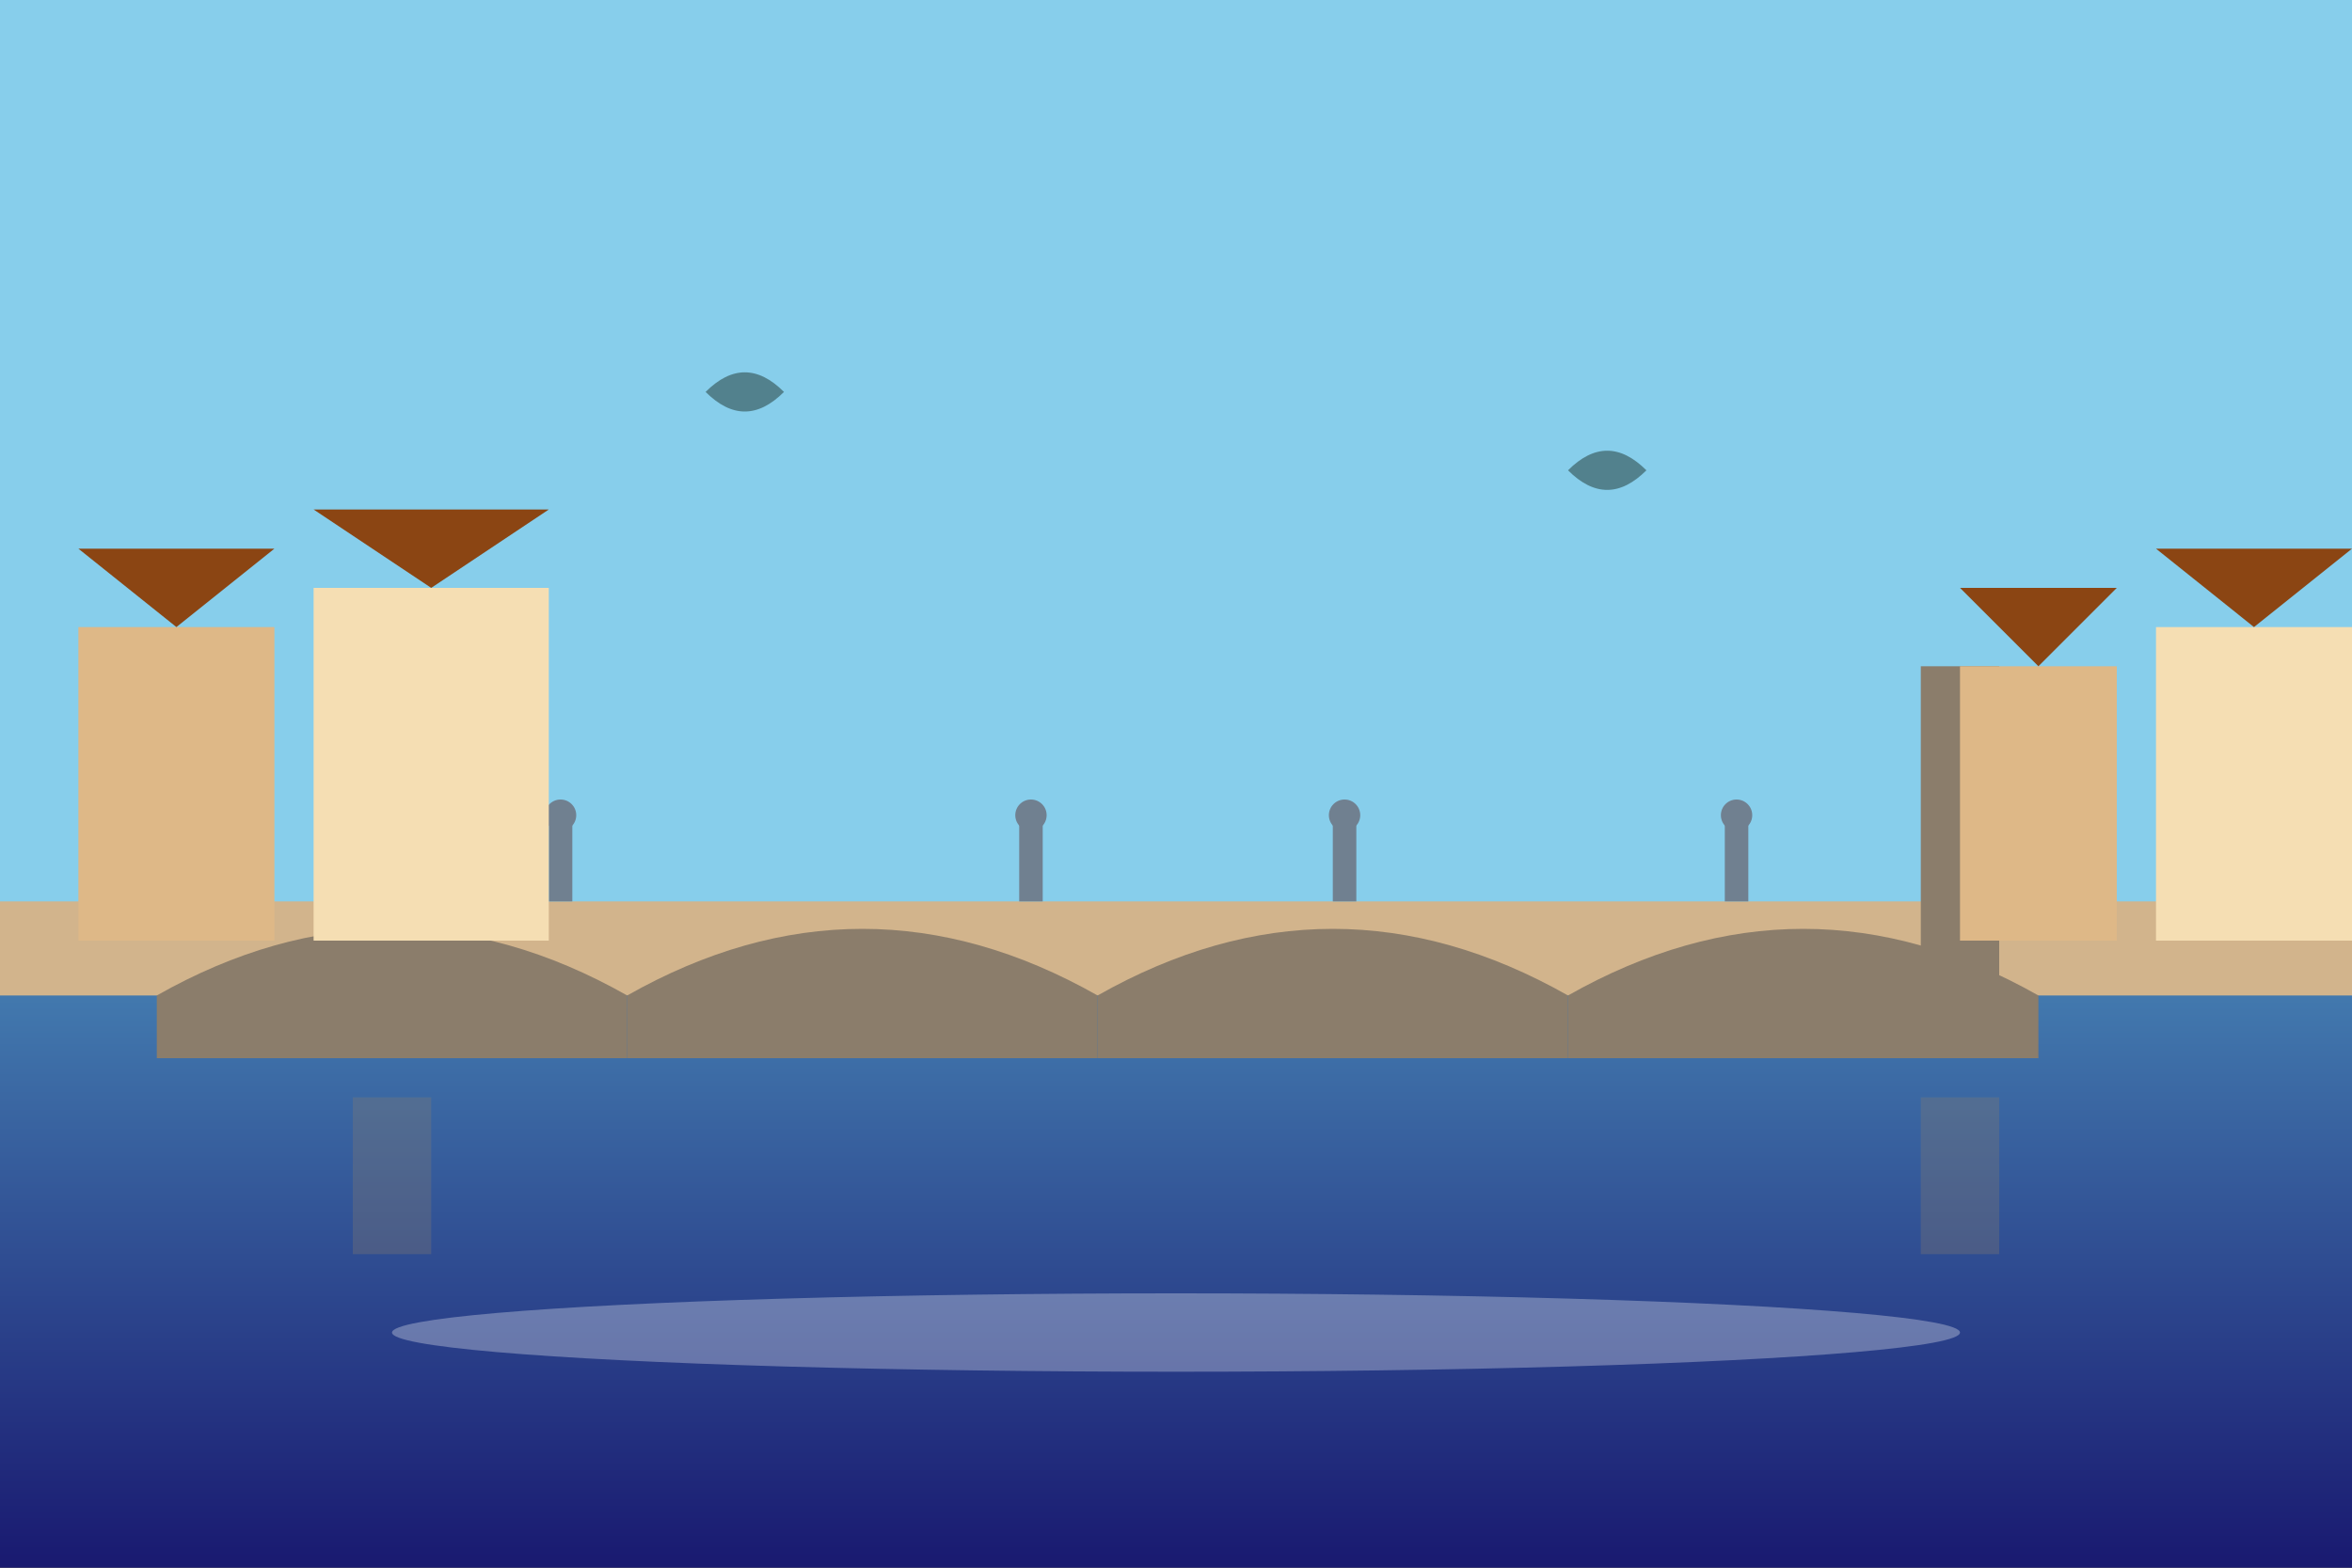 <svg width="300" height="200" viewBox="0 0 300 200" xmlns="http://www.w3.org/2000/svg">
  <rect x="0" y="0" width="300" height="200" fill="#333333" stroke="none"/>
  <!-- River gradient -->
  <defs>
    <linearGradient id="riverGradient" x1="0%" y1="0%" x2="0%" y2="100%">
      <stop offset="0%" style="stop-color:#4682B4;stop-opacity:1" />
      <stop offset="100%" style="stop-color:#191970;stop-opacity:1" />
    </linearGradient>
  </defs>
  
  <!-- Sky -->
  <rect width="300" height="120" fill="#87CEEB"/>
  
  <!-- River -->
  <rect y="120" width="300" height="80" fill="url(#riverGradient)"/>
  
  <!-- Charles Bridge -->
  <g transform="translate(0,100)">
    <!-- Bridge deck -->
    <rect x="0" y="15" width="300" height="12" fill="#D2B48C"/>
    
    <!-- Bridge arches -->
    <g fill="#8B7D6B">
      <path d="M 20 27 Q 50 10 80 27 L 80 35 L 20 35 Z"/>
      <path d="M 80 27 Q 110 10 140 27 L 140 35 L 80 35 Z"/>
      <path d="M 140 27 Q 170 10 200 27 L 200 35 L 140 35 Z"/>
      <path d="M 200 27 Q 230 10 260 27 L 260 35 L 200 35 Z"/>
    </g>
    
    <!-- Bridge towers -->
    <rect x="45" y="-15" width="10" height="42" fill="#8B7D6B"/>
    <rect x="245" y="-15" width="10" height="42" fill="#8B7D6B"/>
    
    <!-- Bridge statues -->
    <g fill="#708090">
      <rect x="70" y="5" width="3" height="10" fill="#708090"/>
      <circle cx="71.5" cy="4" r="2" fill="#708090"/>
      
      <rect x="130" y="5" width="3" height="10" fill="#708090"/>
      <circle cx="131.5" cy="4" r="2" fill="#708090"/>
      
      <rect x="170" y="5" width="3" height="10" fill="#708090"/>
      <circle cx="171.5" cy="4" r="2" fill="#708090"/>
      
      <rect x="220" y="5" width="3" height="10" fill="#708090"/>
      <circle cx="221.5" cy="4" r="2" fill="#708090"/>
    </g>
  </g>
  
  <!-- Buildings on riverbank -->
  <g transform="translate(0,60)">
    <rect x="10" y="20" width="25" height="40" fill="#DEB887"/>
    <polygon points="22.5,20 10,10 35,10" fill="#8B4513"/>
    
    <rect x="40" y="15" width="30" height="45" fill="#F5DEB3"/>
    <polygon points="55,15 40,5 70,5" fill="#8B4513"/>
    
    <rect x="250" y="25" width="20" height="35" fill="#DEB887"/>
    <polygon points="260,25 250,15 270,15" fill="#8B4513"/>
    
    <rect x="275" y="20" width="25" height="40" fill="#F5DEB3"/>
    <polygon points="287.5,20 275,10 300,10" fill="#8B4513"/>
  </g>
  
  <!-- Water reflections -->
  <g opacity="0.3" transform="translate(0,140)">
    <rect x="45" y="0" width="10" height="20" fill="#8B7D6B"/>
    <rect x="245" y="0" width="10" height="20" fill="#8B7D6B"/>
    <ellipse cx="150" cy="30" rx="100" ry="5" fill="white"/>
  </g>
  
  <!-- Seagulls -->
  <g fill="#2F4F4F" opacity="0.6">
    <path d="M 90 50 Q 95 45 100 50 Q 95 55 90 50"/>
    <path d="M 200 60 Q 205 55 210 60 Q 205 65 200 60"/>
  </g>
</svg>
